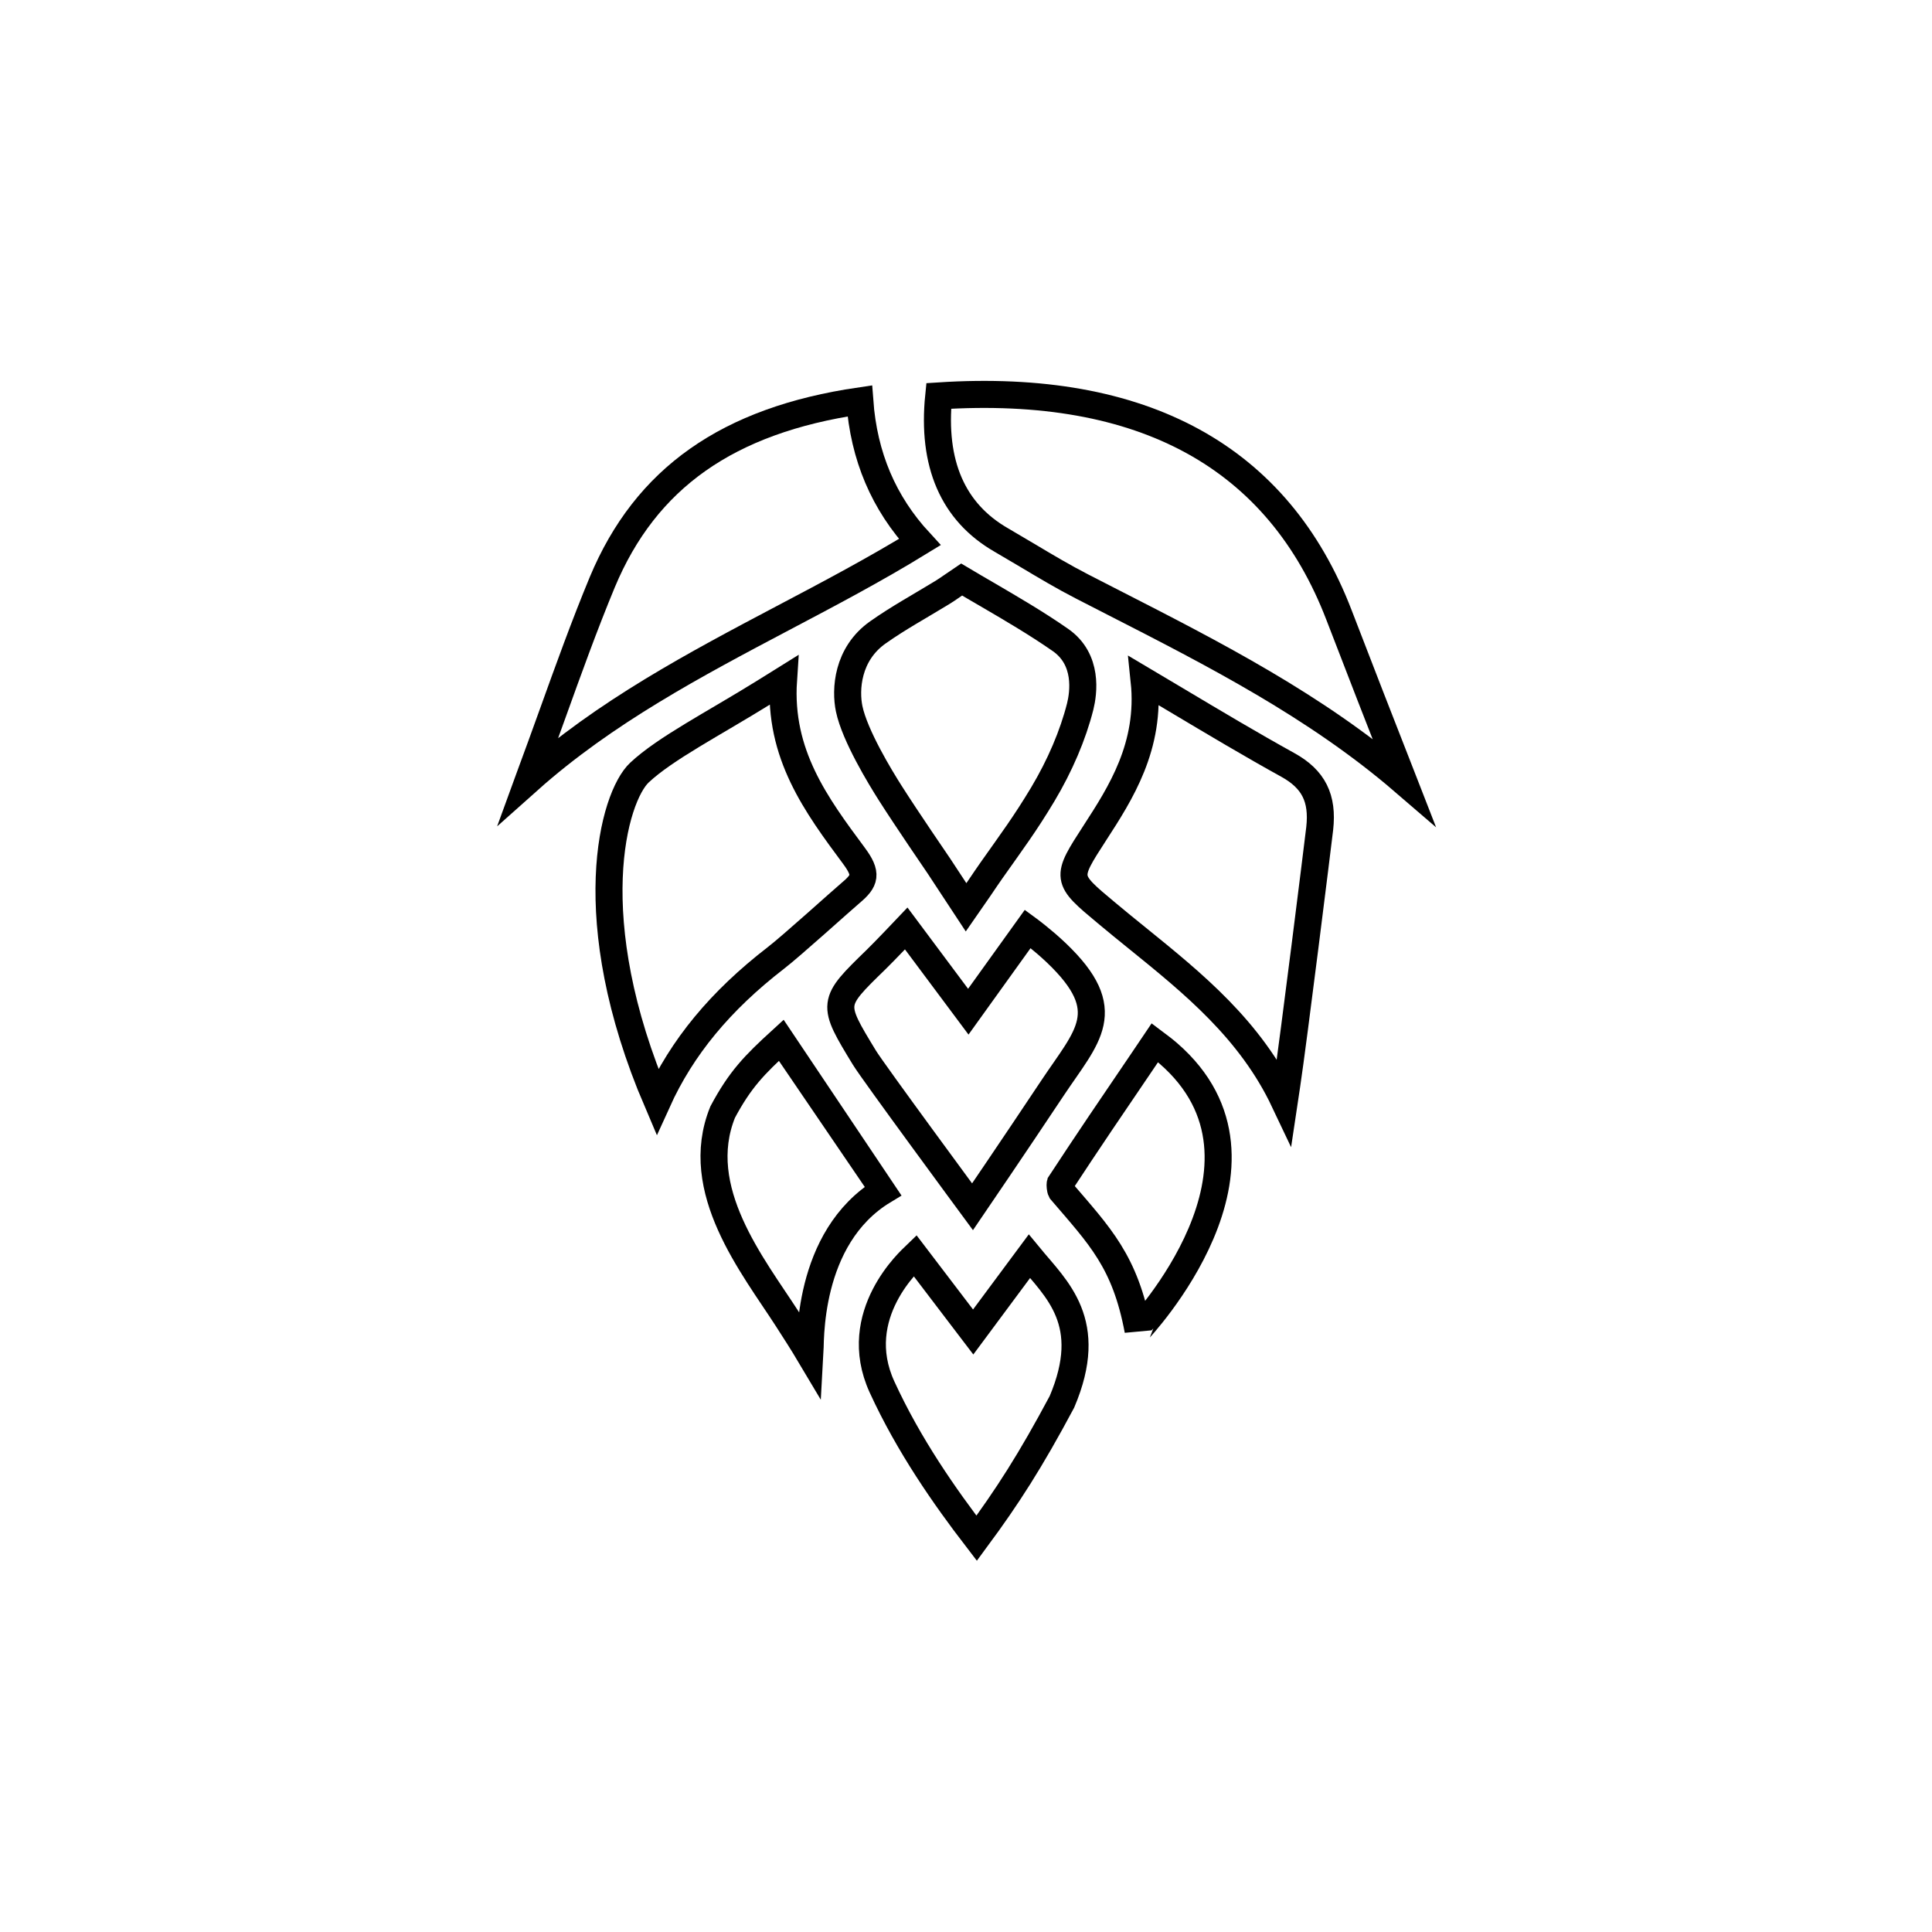 <?xml version="1.0" encoding="utf-8"?>
<!-- Generator: Adobe Illustrator 16.0.4, SVG Export Plug-In . SVG Version: 6.00 Build 0)  -->
<!DOCTYPE svg PUBLIC "-//W3C//DTD SVG 1.1//EN" "http://www.w3.org/Graphics/SVG/1.1/DTD/svg11.dtd">
<svg version="1.1" xmlns="http://www.w3.org/2000/svg" xmlns:xlink="http://www.w3.org/1999/xlink" x="0px" y="0px"
	 width="141.732px" height="141.732px" viewBox="0 0 141.732 141.732" enable-background="new 0 0 141.732 141.732"
	 xml:space="preserve">
<g id="Ebene_1">
</g>
<g id="Ebene_3">
</g>
<g id="Ebene_2">
	<g>
		<path fill="none" stroke="#000000" stroke-width="1.984" stroke-miterlimit="10" d="M81.704,44.216
			c7.316,3.739,14.852,7.593,21.277,13.126l-0.186-0.477c-1.53-3.907-3.054-7.811-4.559-11.729
			C93.782,33.523,83.88,28.072,68.864,29.045c-0.505,4.972,1.037,8.528,4.591,10.571c0.652,0.379,1.301,0.763,1.949,1.149
			c1.298,0.775,2.642,1.576,3.996,2.27L81.704,44.216z"/>
		<path fill="none" stroke="#000000" stroke-width="1.984" stroke-miterlimit="10" d="M67.474,39.767
			c-2.653-2.874-4.101-6.281-4.4-10.358c-9.691,1.424-15.705,5.668-18.892,13.303c-1.312,3.162-2.496,6.454-3.642,9.638
			c-0.566,1.566-1.129,3.132-1.709,4.69c-0.028,0.075-0.054,0.146-0.08,0.217c5.637-5.028,12.267-8.525,18.708-11.927
			C60.785,43.578,64.213,41.768,67.474,39.767z"/>
		<path fill="none" stroke="#000000" stroke-width="1.984" stroke-miterlimit="10" d="M62.43,65.481
			c1.039-0.877,1.206-1.362,0.22-2.694c-2.768-3.731-5.533-7.457-5.172-12.888l-1.399,0.872c-3.738,2.323-7.261,4.121-9.166,5.903
			s-4.448,10.694,1.306,24.146c1.808-3.993,4.625-7.397,8.701-10.546C58.069,69.39,61.69,66.107,62.43,65.481z"/>
		<path fill="none" stroke="#000000" stroke-width="1.984" stroke-miterlimit="10" d="M94.487,56.122
			c-2.703-1.495-5.363-3.082-8.18-4.762c-0.775-0.461-1.563-0.933-2.371-1.412c0.503,4.792-1.75,8.271-3.6,11.128
			c-2.187,3.377-2.187,3.377,0.843,5.902c0.747,0.627,1.504,1.24,2.26,1.851c4.087,3.309,8.291,6.708,10.778,11.96l0.181-1.207
			c0.483-3.202,2.275-17.595,2.416-18.806C97.062,58.556,96.364,57.162,94.487,56.122z"/>
		<path fill="none" stroke="#000000" stroke-width="1.984" stroke-miterlimit="10" d="M77.793,46.947
			c-1.754-1.222-3.627-2.314-5.44-3.373c-0.611-0.353-1.219-0.708-1.813-1.063c-0.477,0.317-0.937,0.667-1.433,0.969
			c-1.812,1.103-3.17,1.835-4.692,2.903c-2.282,1.601-2.408,4.23-2.119,5.616c0.411,1.967,2.288,5.041,3.011,6.178
			c1.222,1.924,3.416,5.122,3.587,5.376c0.409,0.608,1.575,2.409,1.981,3.021c0.445-0.631,1.434-2.118,1.869-2.733
			c1.543-2.188,2.446-3.388,3.752-5.563c1.265-2.116,2.216-4.347,2.748-6.447C79.49,50.838,79.845,48.376,77.793,46.947z"/>
		<path fill="none" stroke="#000000" stroke-width="1.984" stroke-miterlimit="10" d="M66.481,68.113c0,0-1.569,1.654-2.222,2.29
			c-3.28,3.188-3.28,3.188-0.841,7.195c0.594,0.983,7.927,10.932,7.927,10.932s2.998-4.399,5.865-8.708
			c2.544-3.827,4.748-5.662,0.287-9.916c-1.02-0.973-2.1-1.763-2.1-1.763l-4.362,6.075L66.481,68.113z"/>
		<path fill="none" stroke="#000000" stroke-width="1.984" stroke-miterlimit="10" d="M75.515,92.161l-4.122,5.554l-4.262-5.597
			c-0.261,0.253-4.86,4.319-2.427,9.629c1.975,4.307,4.613,8.065,6.943,11.099c2.26-3.062,3.938-5.662,6.257-10.008
			C80.384,96.997,77.511,94.587,75.515,92.161z"/>
		<path fill="none" stroke="#000000" stroke-width="1.984" stroke-miterlimit="10" d="M57.313,76.316
			c-1.983,1.811-3.021,2.877-4.298,5.266c-2.313,5.698,2.258,11.32,4.729,15.158c0.584,0.905,1.148,1.783,1.677,2.672
			c0.047-0.764-0.32-8.609,5.398-12.065C64.794,87.3,57.313,76.316,57.313,76.316z"/>
		<path fill="none" stroke="#000000" stroke-width="1.984" stroke-miterlimit="10" d="M85.705,77.272
			c-0.323-0.281-0.67-0.539-0.985-0.776l-0.963,1.427c-2.036,2.991-4.033,5.935-5.981,8.909c-0.021,0.078,0.003,0.413,0.065,0.528
			c2.841,3.321,4.698,5.165,5.648,10.233C83.489,97.593,95.076,85.395,85.705,77.272z"/>
	</g>
</g>
<g id="Ebene_4">
</g>
</svg>
